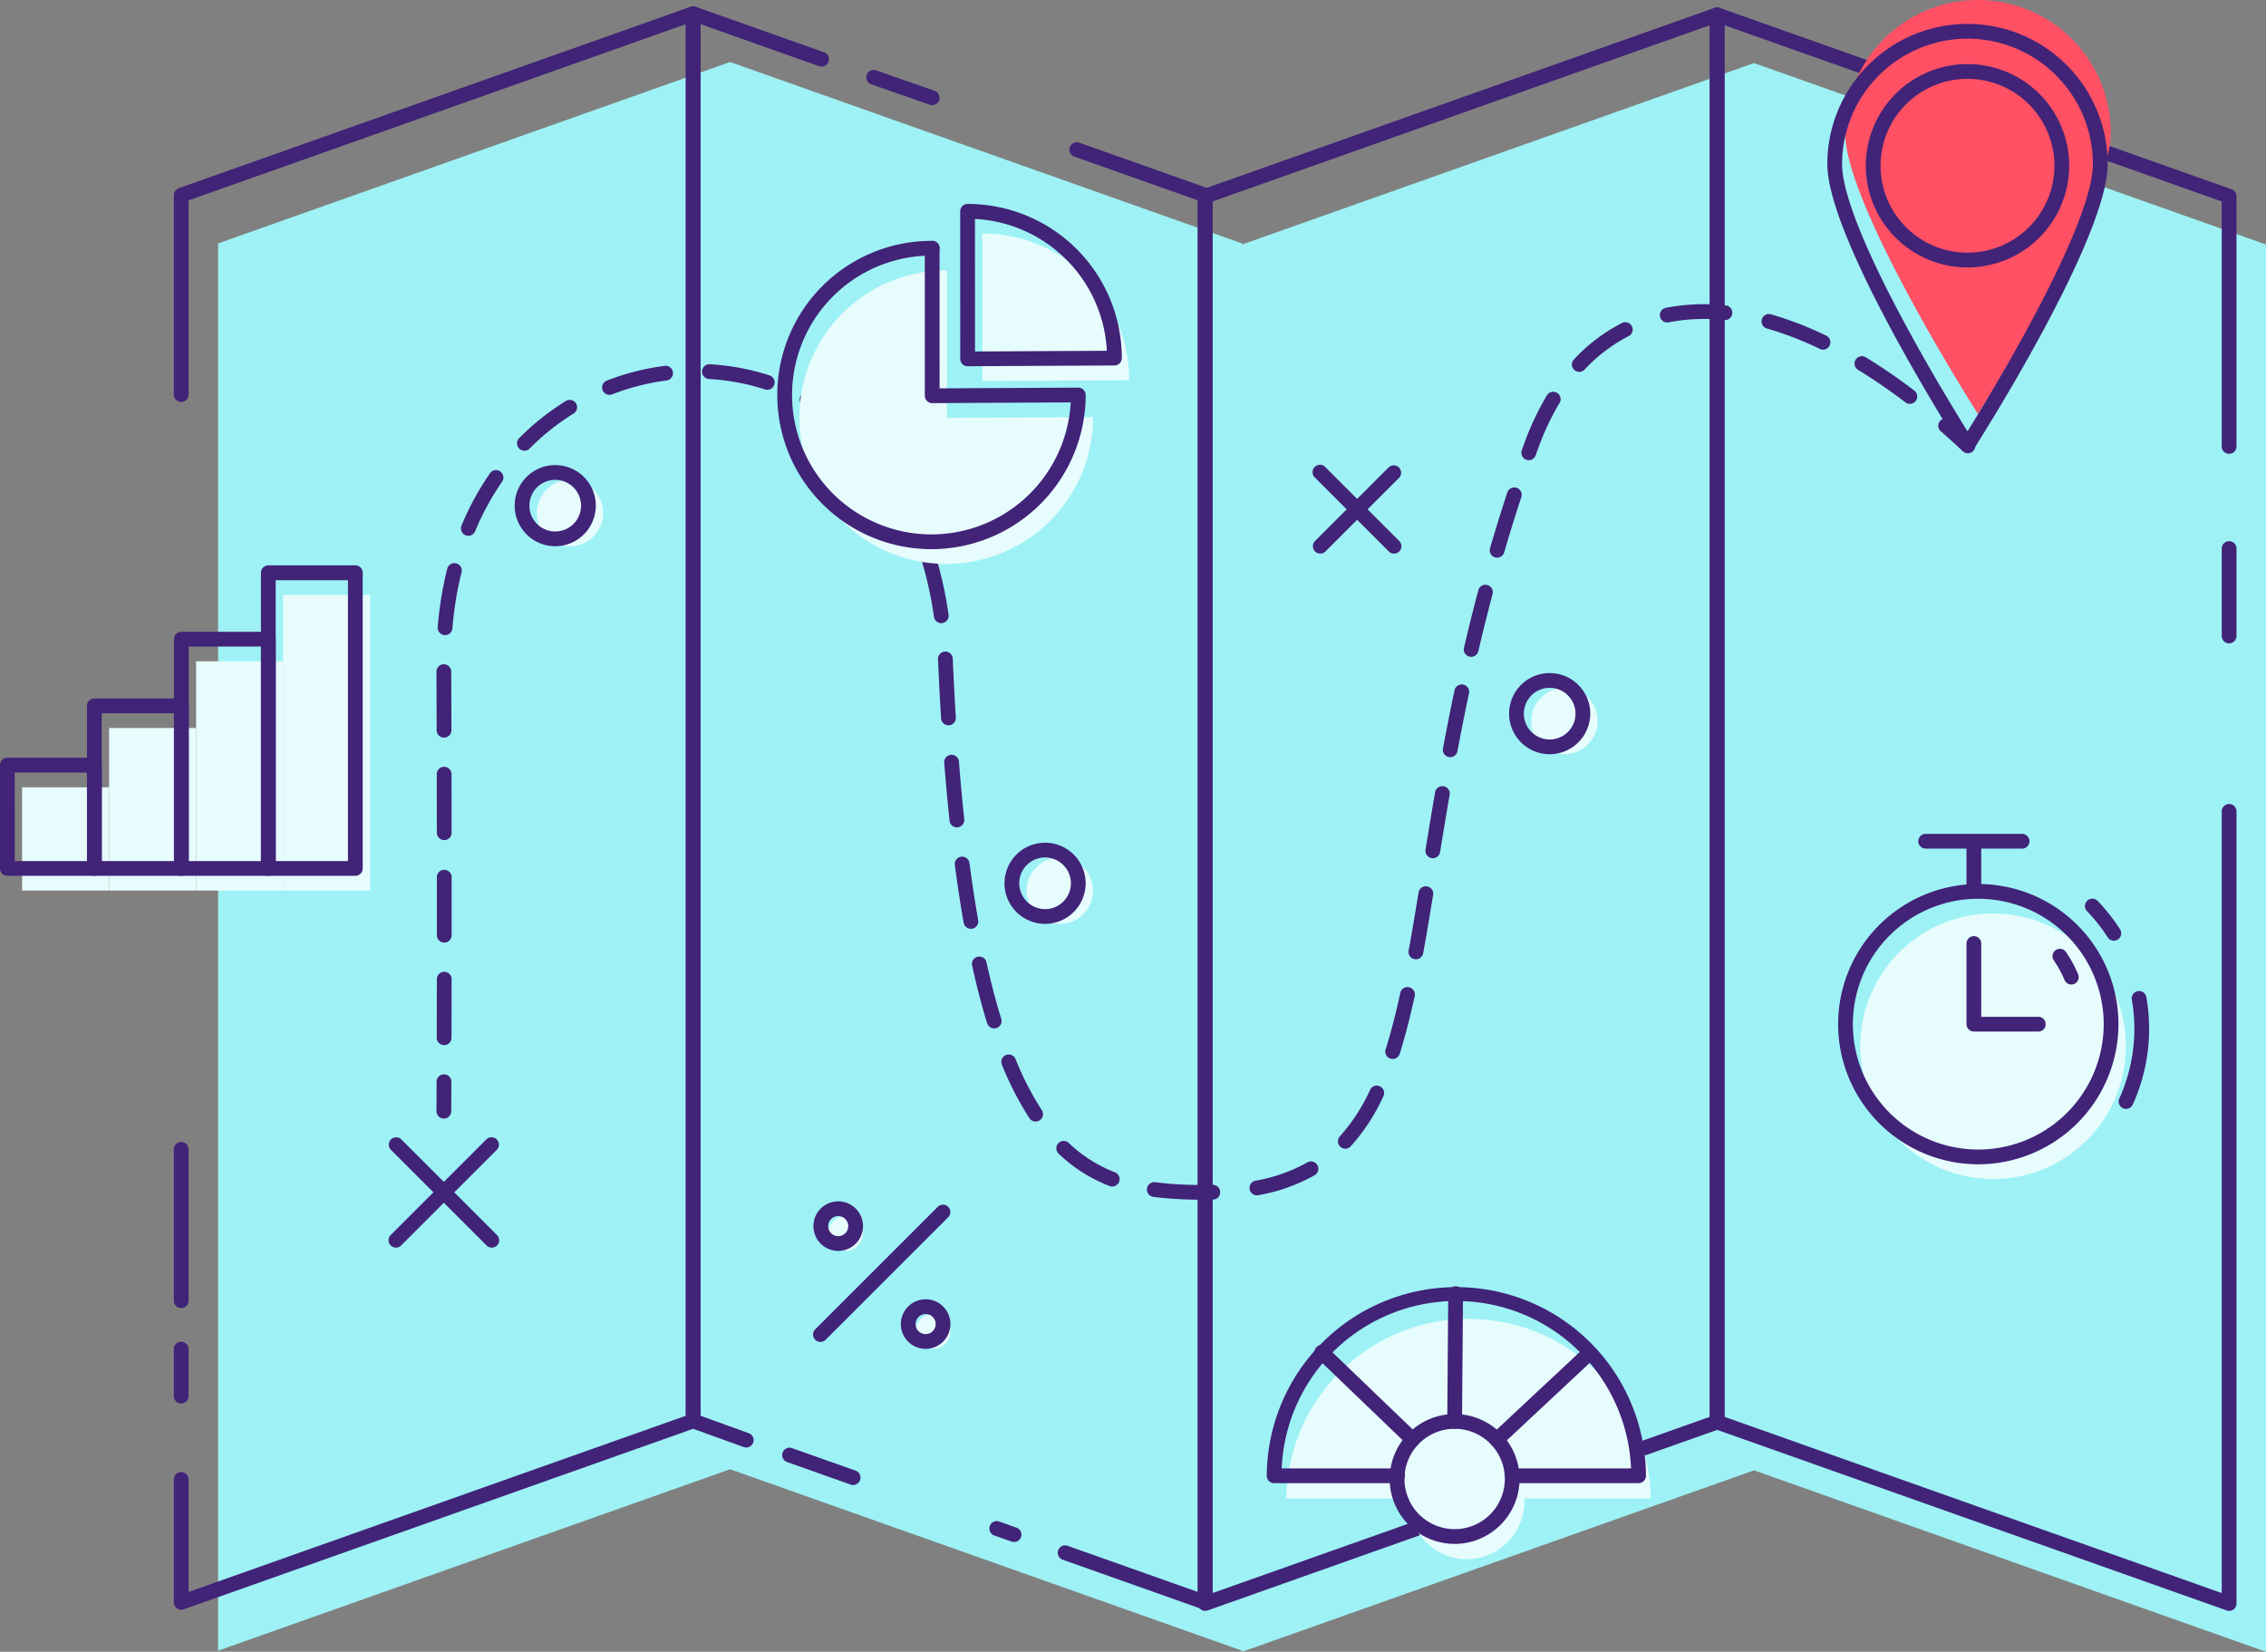 <?xml version="1.0" encoding="UTF-8"?> <svg xmlns="http://www.w3.org/2000/svg" width="521" height="379.861" viewBox="0 0 521 379.861"><rect x="0" y="0" width="521" height="379.861" fill="#808080" stroke="none"/><g id="Group_889" data-name="Group 889" transform="translate(-198.18 -406.709)"><path id="Path_7446" data-name="Path 7446" d="M699.141,448.985,581.427,490.711v-.252L463.714,448.733,346,490.459V814.087l117.714-41.726,117.714,41.726v.252l117.714-41.726,117.714,41.726V490.711Z" transform="translate(-97.675 -27.768)" fill="#9ef2f5"></path><g id="Group_826" data-name="Group 826" transform="translate(238.148 669.459)"><path id="Path_7448" data-name="Path 7448" d="M317.7,1219.329a1.7,1.7,0,0,1-1.7-1.7v-34.687a1.7,1.7,0,1,1,3.392,0v34.687A1.7,1.7,0,0,1,317.7,1219.329Z" transform="translate(-316 -1181.25)" fill="#412378"></path></g><g id="Group_827" data-name="Group 827" transform="translate(238.148 715.17)"><path id="Path_7449" data-name="Path 7449" d="M317.7,1330.3a1.7,1.7,0,0,1-1.7-1.7V1317.7a1.7,1.7,0,0,1,3.392,0V1328.6A1.7,1.7,0,0,1,317.7,1330.3Z" transform="translate(-316 -1316)" fill="#412378"></path></g><g id="Group_828" data-name="Group 828" transform="translate(238.148 408.165)"><path id="Path_7450" data-name="Path 7450" d="M317.7,779.746a1.7,1.7,0,0,1-1.7-1.7V749.666a1.7,1.7,0,0,1,3.392,0v25.983l114.321-40.523V415.1L319.392,455.62v44.769a1.7,1.7,0,0,1-3.392,0V454.422a1.7,1.7,0,0,1,1.13-1.6L434.843,411.1a1.7,1.7,0,0,1,2.263,1.6V736.324a1.7,1.7,0,0,1-1.13,1.6L318.263,779.648A1.7,1.7,0,0,1,317.7,779.746Z" transform="translate(-316 -411)" fill="#412378"></path></g><g id="Group_829" data-name="Group 829" transform="translate(377.933 739.616)"><path id="Path_7451" data-name="Path 7451" d="M744.472,1396.671a1.692,1.692,0,0,1-.567-.1l-14.714-5.216a1.7,1.7,0,0,1,1.133-3.2l14.714,5.216a1.7,1.7,0,0,1-.567,3.295Z" transform="translate(-728.061 -1388.063)" fill="#412378"></path></g><g id="Group_830" data-name="Group 830" transform="translate(355.862 408.165)"><path id="Path_7452" data-name="Path 7452" d="M676.909,742.431a1.7,1.7,0,0,1-.576-.1l-12.212-4.41a1.7,1.7,0,0,1-1.12-1.6V412.7a1.7,1.7,0,0,1,2.263-1.6l29.428,10.431a1.7,1.7,0,1,1-1.133,3.2L666.392,415.1V735.133l11.092,4.006a1.7,1.7,0,0,1-.576,3.292Z" transform="translate(-663 -411)" fill="#412378"></path></g><g id="Group_831" data-name="Group 831" transform="translate(397.248 422.752)"><path id="Path_7453" data-name="Path 7453" d="M800.265,462.142a1.7,1.7,0,0,1-.56-.1L786.135,457.3a1.7,1.7,0,0,1,1.121-3.2l13.569,4.749a1.7,1.7,0,0,1-.56,3.3Z" transform="translate(-784.999 -454)" fill="#412378"></path></g><g id="Group_832" data-name="Group 832" transform="translate(441.298 439.458)"><path id="Path_7454" data-name="Path 7454" d="M948.824,840.7a1.7,1.7,0,0,1-.567-.1L915.98,829.159a1.7,1.7,0,0,1,1.134-3.2L947.128,836.6V516.575l-28.3-10.031a1.7,1.7,0,1,1,1.133-3.2l29.428,10.431a1.7,1.7,0,0,1,1.13,1.6V839a1.7,1.7,0,0,1-1.7,1.7Z" transform="translate(-914.85 -503.249)" fill="#412378"></path></g><g id="Group_833" data-name="Group 833" transform="translate(425.744 756.556)"><path id="Path_7455" data-name="Path 7455" d="M874.59,1442.772a1.7,1.7,0,0,1-.567-.1l-3.894-1.381a1.7,1.7,0,1,1,1.134-3.2l3.894,1.381a1.7,1.7,0,0,1-.567,3.3Z" transform="translate(-868.999 -1437.997)" fill="#412378"></path></g><path id="Path_7456" data-name="Path 7456" d="M906.562,1454.563" transform="translate(-468.076 -692.388)" fill="none" stroke="#412378" stroke-linecap="round" stroke-linejoin="round" stroke-width="10"></path><path id="Path_7457" data-name="Path 7457" d="M819.812,1423.812" transform="translate(-410.754 -672.069)" fill="none" stroke="#412378" stroke-linecap="round" stroke-linejoin="round" stroke-width="10"></path><g id="Group_834" data-name="Group 834" transform="translate(473.576 408.417)"><path id="Path_7458" data-name="Path 7458" d="M1011.7,780.488a1.7,1.7,0,0,1-1.7-1.7V455.164a1.7,1.7,0,0,1,1.13-1.6l117.713-41.726a1.7,1.7,0,0,1,2.263,1.6V737.067a1.7,1.7,0,0,1-1.129,1.6l-117.714,41.726A1.7,1.7,0,0,1,1011.7,780.488Zm1.7-324.126V776.392l114.321-40.523V415.84Zm116.018,280.7h0Z" transform="translate(-1010 -411.743)" fill="#412378"></path></g><g id="Group_835" data-name="Group 835" transform="translate(709.003 531.049)"><path id="Path_7459" data-name="Path 7459" d="M1705.7,796.861a1.7,1.7,0,0,1-1.7-1.7V774.938a1.7,1.7,0,0,1,3.392,0v20.227A1.7,1.7,0,0,1,1705.7,796.861Z" transform="translate(-1704 -773.242)" fill="#412378"></path></g><g id="Group_836" data-name="Group 836" transform="translate(591.289 408.417)"><path id="Path_7460" data-name="Path 7460" d="M1476.41,780.488a1.7,1.7,0,0,1-.567-.1l-117.714-41.726a1.7,1.7,0,0,1-1.129-1.6V413.439a1.7,1.7,0,0,1,2.263-1.6l117.713,41.726a1.7,1.7,0,0,1,1.129,1.6v57.418a1.7,1.7,0,1,1-3.392,0v-56.22l-114.321-40.523V735.868l114.321,40.523V596.751a1.7,1.7,0,1,1,3.392,0V778.792a1.7,1.7,0,0,1-1.7,1.7Z" transform="translate(-1357 -411.743)" fill="#412378"></path></g><g id="Group_840" data-name="Group 840" transform="translate(298.532 476.674)"><g id="Group_837" data-name="Group 837" transform="translate(0 177.097)"><path id="Path_7461" data-name="Path 7461" d="M495.7,1145.18h-.009a1.7,1.7,0,0,1-1.687-1.7s.013-2.39.029-6.781a1.7,1.7,0,0,1,1.7-1.69h.006a1.7,1.7,0,0,1,1.69,1.7c-.016,4.395-.029,6.786-.029,6.786A1.7,1.7,0,0,1,495.7,1145.18Z" transform="translate(-494 -1135.005)" fill="#412378"></path></g><g id="Group_838" data-name="Group 838" transform="translate(0.009 0)"><path id="Path_7462" data-name="Path 7462" d="M670.742,818.883a88.459,88.459,0,0,1-11.787-.637,1.7,1.7,0,1,1,.446-3.363,85.293,85.293,0,0,0,11.343.608c.617-.016,1.234-.007,1.837-.021a1.7,1.7,0,0,1,.077,3.392C672.029,818.877,671.4,818.892,670.742,818.883Zm11.878-1a1.7,1.7,0,0,1-.308-3.364,37.322,37.322,0,0,0,12.022-4.258,1.7,1.7,0,0,1,1.694,2.939,40.647,40.647,0,0,1-13.1,4.655A1.718,1.718,0,0,1,682.621,817.886Zm-33.215-2.028a1.691,1.691,0,0,1-.611-.114,35.159,35.159,0,0,1-11.813-7.523,1.7,1.7,0,0,1,2.342-2.454,31.837,31.837,0,0,0,10.693,6.813,1.7,1.7,0,0,1-.611,3.279Zm53.574-8.7a1.7,1.7,0,0,1-1.249-2.843,41.868,41.868,0,0,0,6.99-10.784,1.7,1.7,0,0,1,3.074,1.435,45.192,45.192,0,0,1-7.564,11.642A1.692,1.692,0,0,1,702.98,807.162Zm-71.2-6.238a1.694,1.694,0,0,1-1.42-.767,72.557,72.557,0,0,1-6.3-12.213,1.7,1.7,0,1,1,3.139-1.287,69.172,69.172,0,0,0,6,11.639,1.7,1.7,0,0,1-1.417,2.627Zm82.087-14.39a1.7,1.7,0,0,1-1.617-2.208c1.179-3.728,2.274-7.94,3.347-12.876a1.7,1.7,0,1,1,3.315.721c-1.1,5.039-2.217,9.349-3.428,13.178A1.7,1.7,0,0,1,713.864,786.535ZM495.774,783.34h0a1.7,1.7,0,0,1-1.692-1.7c.01-3.91.02-8.426.028-13.47a1.7,1.7,0,0,1,1.7-1.694h0a1.7,1.7,0,0,1,1.693,1.7c-.007,5.045-.018,9.563-.028,13.474A1.7,1.7,0,0,1,495.774,783.34ZM622.253,779.5a1.7,1.7,0,0,1-1.621-1.2c-1.238-4.016-2.393-8.439-3.434-13.147a1.7,1.7,0,1,1,3.312-.732c1.021,4.618,2.153,8.952,3.363,12.88a1.7,1.7,0,0,1-1.621,2.2Zm96.961-15.9a1.674,1.674,0,0,1-.306-.028,1.7,1.7,0,0,1-1.365-1.973c.828-4.544,1.609-9.247,2.263-13.249a1.7,1.7,0,1,1,3.348.548c-.656,4.016-1.44,8.739-2.273,13.31A1.7,1.7,0,0,1,719.214,763.6Zm-223.4-3.833h0a1.7,1.7,0,0,1-1.7-1.7q0-4.89,0-10.24V744.6a1.7,1.7,0,0,1,3.392,0v3.232q0,5.343,0,10.242A1.7,1.7,0,0,1,495.814,759.765Zm121.084-3.18a1.7,1.7,0,0,1-1.669-1.4c-.739-4.2-1.426-8.7-2.042-13.375a1.7,1.7,0,0,1,3.364-.443c.609,4.629,1.289,9.08,2.02,13.229a1.7,1.7,0,0,1-1.672,1.991Zm106.2-16.24a1.721,1.721,0,0,1-.274-.022,1.7,1.7,0,0,1-1.4-1.947c.629-3.864,1.384-8.466,2.222-13.3a1.7,1.7,0,0,1,3.343.578c-.835,4.824-1.589,9.415-2.216,13.271A1.7,1.7,0,0,1,723.1,740.344Zm-227.291-4.156a1.7,1.7,0,0,1-1.7-1.694q-.007-6.51-.02-13.47a1.7,1.7,0,0,1,1.693-1.7h0a1.7,1.7,0,0,1,1.7,1.693q.014,6.951.02,13.474a1.7,1.7,0,0,1-1.694,1.7Zm117.868-2.929a1.7,1.7,0,0,1-1.685-1.517c-.454-4.277-.87-8.8-1.236-13.448a1.7,1.7,0,0,1,3.382-.267c.364,4.617.777,9.11,1.228,13.357a1.7,1.7,0,0,1-1.508,1.865A1.633,1.633,0,0,1,613.679,733.259Zm113.429-16.147a1.7,1.7,0,0,1-1.669-2.008c.868-4.641,1.73-8.976,2.634-13.251a1.7,1.7,0,1,1,3.319.7c-.9,4.249-1.756,8.558-2.618,13.172A1.7,1.7,0,0,1,727.108,717.112Zm-231.341-4.5a1.7,1.7,0,0,1-1.7-1.691q-.018-6.591-.044-13.47a1.7,1.7,0,0,1,1.69-1.7h.006a1.7,1.7,0,0,1,1.7,1.69q.027,6.872.044,13.474a1.7,1.7,0,0,1-1.691,1.7Zm115.973-2.828a1.7,1.7,0,0,1-1.691-1.591c-.261-4.2-.494-8.59-.69-13.056l-.019-.411a1.7,1.7,0,1,1,3.388-.162l.02.425c.2,4.444.427,8.816.687,12.993a1.7,1.7,0,0,1-1.588,1.8C611.811,709.785,611.775,709.785,611.74,709.785Zm120.184-15.747a1.7,1.7,0,0,1-1.653-2.082c1.033-4.434,2.132-8.848,3.266-13.12a1.7,1.7,0,1,1,3.279.87c-1.125,4.238-2.216,8.618-3.242,13.019A1.7,1.7,0,0,1,731.924,694.038ZM496,689.05c-.045,0-.092,0-.138-.005a1.7,1.7,0,0,1-1.555-1.827,81.839,81.839,0,0,1,2.217-13.553,1.7,1.7,0,0,1,3.288.836,78.473,78.473,0,0,0-2.124,12.989A1.7,1.7,0,0,1,496,689.05Zm114.082-2.758a1.7,1.7,0,0,1-1.676-1.456,87.685,87.685,0,0,0-2.819-12.889,1.7,1.7,0,1,1,3.247-.982,91.077,91.077,0,0,1,2.93,13.39,1.7,1.7,0,0,1-1.681,1.937Zm127.8-15.053a1.7,1.7,0,0,1-1.629-2.172c1.265-4.336,2.612-8.683,4.006-12.917a1.7,1.7,0,0,1,3.223,1.06c-1.381,4.2-2.718,8.507-3.972,12.807A1.7,1.7,0,0,1,737.887,671.239ZM501.345,666.2a1.7,1.7,0,0,1-1.566-2.347,64.586,64.586,0,0,1,6.606-12.118,1.7,1.7,0,0,1,2.784,1.938,61.219,61.219,0,0,0-6.257,11.482A1.7,1.7,0,0,1,501.345,666.2Zm102.322-2.5a1.7,1.7,0,0,1-1.544-.992,62.7,62.7,0,0,0-6.62-11.286,1.7,1.7,0,1,1,2.725-2.021,66.126,66.126,0,0,1,6.981,11.9,1.7,1.7,0,0,1-1.542,2.4Zm141.489-14.884a1.7,1.7,0,0,1-1.6-2.268q.285-.8.575-1.6a63.648,63.648,0,0,1,5.138-10.937,1.7,1.7,0,1,1,2.911,1.742,60.234,60.234,0,0,0-4.86,10.353q-.287.792-.571,1.583A1.7,1.7,0,0,1,745.155,648.822Zm-230.929-2.174a1.7,1.7,0,0,1-1.2-2.89,58.237,58.237,0,0,1,10.834-8.609,1.7,1.7,0,0,1,1.778,2.889,54.868,54.868,0,0,0-10.2,8.108A1.692,1.692,0,0,1,514.227,646.647Zm75.949-2.08a1.691,1.691,0,0,1-1.163-.462,51.945,51.945,0,0,0-10.5-7.678,1.7,1.7,0,1,1,1.641-2.969,55.323,55.323,0,0,1,11.183,8.179,1.7,1.7,0,0,1-1.164,2.93Zm242.61-8.7a1.69,1.69,0,0,1-1.027-.347A129.186,129.186,0,0,0,820.8,628a1.7,1.7,0,0,1,1.766-2.9,132.676,132.676,0,0,1,11.247,7.717,1.7,1.7,0,0,1-1.029,3.045Zm-299-2.065a1.7,1.7,0,0,1-.614-3.278,56.914,56.914,0,0,1,13.425-3.408,1.7,1.7,0,0,1,.427,3.365,53.535,53.535,0,0,0-12.624,3.205A1.7,1.7,0,0,1,533.782,633.8Zm36.3-1.167a1.7,1.7,0,0,1-.522-.082,51.534,51.534,0,0,0-12.776-2.4,1.7,1.7,0,1,1,.2-3.387,54.959,54.959,0,0,1,13.617,2.557,1.7,1.7,0,0,1-.521,3.311Zm186.68-4.118a1.7,1.7,0,0,1-1.237-2.856,40.139,40.139,0,0,1,11.156-8.434,1.7,1.7,0,0,1,1.532,3.027A36.773,36.773,0,0,0,758,627.977,1.692,1.692,0,0,1,756.764,628.513Zm56.059-5.11a1.685,1.685,0,0,1-.735-.169,76.972,76.972,0,0,0-12.281-4.734,1.7,1.7,0,0,1,.928-3.263,80.4,80.4,0,0,1,12.826,4.941,1.7,1.7,0,0,1-.738,3.224Zm-35.857-6.251a1.7,1.7,0,0,1-.333-3.359,46.187,46.187,0,0,1,13.916-.561,1.7,1.7,0,0,1-.354,3.374,42.849,42.849,0,0,0-12.893.512A1.68,1.68,0,0,1,776.966,617.152Z" transform="translate(-494.027 -612.953)" fill="#412378"></path></g><g id="Group_839" data-name="Group 839" transform="translate(345.401 26.328)"><path id="Path_7463" data-name="Path 7463" d="M1518.9,698.514a1.689,1.689,0,0,1-1.162-.46c-1.657-1.557-3.332-3.077-4.981-4.517a1.7,1.7,0,1,1,2.231-2.555c1.679,1.467,3.386,3.014,5.073,4.6a1.7,1.7,0,0,1-1.162,2.932Z" transform="translate(-1512.182 -690.563)" fill="#412378"></path></g></g><g id="Group_842" data-name="Group 842" transform="translate(622.416 406.709)"><g id="Group_841" data-name="Group 841"><path id="Path_7464" data-name="Path 7464" d="M1509.818,437.24c0,16.862-30.531,64.66-30.531,64.66s-30.531-47.8-30.531-64.66a30.531,30.531,0,0,1,61.062,0Z" transform="translate(-1448.756 -406.709)" fill="#ff5064"></path><circle id="Ellipse_133" data-name="Ellipse 133" cx="21.685" cy="21.685" r="21.685" transform="translate(8.846 9.238)" fill="#ff5064"></circle></g></g><circle id="Ellipse_134" data-name="Ellipse 134" cx="30.531" cy="30.531" r="30.531" transform="translate(625.891 616.793)" fill="#e7fcfd"></circle><path id="Path_7465" data-name="Path 7465" d="M1153.791,1340.9a41.9,41.9,0,0,0-83.791,0Z" transform="translate(-576.07 -589.597)" fill="#e7fcfd"></path><circle id="Ellipse_135" data-name="Ellipse 135" cx="13.235" cy="13.235" r="13.235" transform="translate(522.19 738.797)" fill="#e7fcfd"></circle><g id="Group_843" data-name="Group 843" transform="translate(381.984 468.888)"><path id="Path_7466" data-name="Path 7466" d="M773.926,623.926l-.007-33.921-.17,0A33.754,33.754,0,1,0,807.51,623.75Z" transform="translate(-740.003 -590.003)" fill="#e7fcfd"></path><line id="Line_30" data-name="Line 30" y2="0.002" transform="translate(33.916)" fill="#e7fcfd"></line></g><path id="Path_7467" data-name="Path 7467" d="M897.737,598.744A33.725,33.725,0,0,0,863.976,565l.007,33.923Z" transform="translate(-439.936 -104.592)" fill="#e7fcfd"></path><g id="Group_844" data-name="Group 844" transform="translate(203.268 543.518)"><rect id="Rectangle_499" data-name="Rectangle 499" width="19.999" height="23.746" transform="translate(0 44.249)" fill="#e7fcfd"></rect><rect id="Rectangle_500" data-name="Rectangle 500" width="19.999" height="37.383" transform="translate(19.999 30.612)" fill="#e7fcfd"></rect><rect id="Rectangle_501" data-name="Rectangle 501" width="19.999" height="52.73" transform="translate(39.999 15.265)" fill="#e7fcfd"></rect><rect id="Rectangle_502" data-name="Rectangle 502" width="19.999" height="67.995" transform="translate(59.998 0)" fill="#e7fcfd"></rect></g><g id="Group_847" data-name="Group 847" transform="translate(618.322 412.209)"><g id="Group_845" data-name="Group 845" transform="translate(0 0)"><path id="Path_7468" data-name="Path 7468" d="M1468.913,521.505a1.7,1.7,0,0,1-1.429-.783c-1.258-1.969-30.8-48.413-30.8-65.573a32.227,32.227,0,1,1,64.454,0c0,17.16-29.541,63.6-30.8,65.573A1.7,1.7,0,0,1,1468.913,521.505Zm0-95.191a28.867,28.867,0,0,0-28.835,28.835c0,6.61,5.2,19.691,15.051,37.827,5.581,10.279,11.219,19.517,13.784,23.642,2.565-4.125,8.2-13.363,13.784-23.642,9.847-18.136,15.051-31.217,15.051-37.827A28.867,28.867,0,0,0,1468.913,426.314Z" transform="translate(-1436.686 -422.922)" fill="#412378"></path></g><g id="Group_846" data-name="Group 846" transform="translate(8.846 9.238)"><path id="Path_7469" data-name="Path 7469" d="M1486.143,496.915a23.381,23.381,0,1,1,23.381-23.381A23.408,23.408,0,0,1,1486.143,496.915Zm0-43.37a19.989,19.989,0,1,0,19.988,19.989A20.011,20.011,0,0,0,1486.143,453.545Z" transform="translate(-1462.762 -450.153)" fill="#412378"></path></g></g><g id="Group_848" data-name="Group 848" transform="translate(620.803 610.008)"><path id="Path_7470" data-name="Path 7470" d="M1476.227,1070.454a32.227,32.227,0,1,1,32.227-32.227A32.264,32.264,0,0,1,1476.227,1070.454Zm0-61.062a28.835,28.835,0,1,0,28.835,28.835A28.867,28.867,0,0,0,1476.227,1009.392Z" transform="translate(-1444 -1006)" fill="#412378"></path></g><g id="Group_849" data-name="Group 849" transform="translate(650.316 598.474)"><line id="Line_31" data-name="Line 31" y2="10.516" transform="translate(1.696 1.696)" fill="#fff"></line><path id="Path_7471" data-name="Path 7471" d="M1532.7,985.909a1.7,1.7,0,0,1-1.7-1.7V973.7a1.7,1.7,0,0,1,3.392,0v10.516A1.7,1.7,0,0,1,1532.7,985.909Z" transform="translate(-1531 -972)" fill="#412378"></path></g><g id="Group_850" data-name="Group 850" transform="translate(639.121 598.474)"><line id="Line_32" data-name="Line 32" x2="22.389" transform="translate(1.696 1.696)" fill="#fff"></line><path id="Path_7472" data-name="Path 7472" d="M1522.086,975.392H1499.7a1.7,1.7,0,0,1,0-3.392h22.39a1.7,1.7,0,0,1,0,3.392Z" transform="translate(-1498 -972)" fill="#412378"></path></g><g id="Group_851" data-name="Group 851" transform="translate(650.316 621.881)"><path id="Path_7473" data-name="Path 7473" d="M1547.622,1063.05H1532.7a1.7,1.7,0,0,1-1.7-1.7V1042.7a1.7,1.7,0,0,1,3.392,0v16.962h13.23a1.7,1.7,0,0,1,0,3.392Z" transform="translate(-1531 -1041)" fill="#412378"></path></g><g id="Group_854" data-name="Group 854" transform="translate(500.036 513.666)"><g id="Group_852" data-name="Group 852" transform="translate(0)"><path id="Path_7474" data-name="Path 7474" d="M1106.658,742.354a1.689,1.689,0,0,1-1.2-.5L1088.5,724.9a1.7,1.7,0,1,1,2.4-2.4l16.962,16.962a1.7,1.7,0,0,1-1.2,2.9Z" transform="translate(-1088 -722)" fill="#412378"></path></g><g id="Group_853" data-name="Group 853" transform="translate(0)"><path id="Path_7475" data-name="Path 7475" d="M1089.7,742.354a1.7,1.7,0,0,1-1.2-2.9l16.962-16.962a1.7,1.7,0,0,1,2.4,2.4L1090.9,741.857A1.689,1.689,0,0,1,1089.7,742.354Z" transform="translate(-1088 -722)" fill="#412378"></path></g></g><g id="Group_857" data-name="Group 857" transform="translate(287.507 668.186)"><g id="Group_855" data-name="Group 855" transform="translate(0 0)"><path id="Path_7476" data-name="Path 7476" d="M485.246,1202.943a1.691,1.691,0,0,1-1.2-.5L462,1180.4a1.7,1.7,0,0,1,2.4-2.4l22.05,22.05a1.7,1.7,0,0,1-1.2,2.9Z" transform="translate(-461.5 -1177.5)" fill="#412378"></path></g><g id="Group_856" data-name="Group 856" transform="translate(0 0)"><path id="Path_7477" data-name="Path 7477" d="M463.2,1202.943a1.7,1.7,0,0,1-1.2-2.9l22.05-22.05a1.7,1.7,0,0,1,2.4,2.4l-22.05,22.05A1.691,1.691,0,0,1,463.2,1202.943Z" transform="translate(-461.5 -1177.5)" fill="#412378"></path></g></g><g id="Group_858" data-name="Group 858" transform="translate(388.507 686.376)"><circle id="Ellipse_136" data-name="Ellipse 136" cx="4.004" cy="4.004" r="4.004" transform="translate(0.086 0)" fill="#e7fcfd"></circle><line id="Line_33" data-name="Line 33" x1="28.095" y2="28.095" transform="translate(0 0.847)" fill="#e7fcfd"></line><circle id="Ellipse_137" data-name="Ellipse 137" cx="4.004" cy="4.004" r="4.004" transform="translate(20.188 22.523)" fill="#e7fcfd"></circle></g><g id="Group_862" data-name="Group 862" transform="translate(385.115 682.984)"><g id="Group_859" data-name="Group 859" transform="translate(0.086 0)"><path id="Path_7478" data-name="Path 7478" d="M755.187,1232.52a5.7,5.7,0,1,1,5.7-5.7A5.706,5.706,0,0,1,755.187,1232.52Zm0-8.008a2.308,2.308,0,1,0,2.308,2.308A2.31,2.31,0,0,0,755.187,1224.512Z" transform="translate(-749.487 -1221.12)" fill="#412378"></path></g><g id="Group_860" data-name="Group 860" transform="translate(0 0.848)"><path id="Path_7479" data-name="Path 7479" d="M750.928,1255.106a1.7,1.7,0,0,1-1.2-2.9l28.1-28.1a1.7,1.7,0,1,1,2.4,2.4l-28.1,28.1A1.691,1.691,0,0,1,750.928,1255.106Z" transform="translate(-749.232 -1223.618)" fill="#412378"></path></g><g id="Group_861" data-name="Group 861" transform="translate(20.188 22.524)"><path id="Path_7480" data-name="Path 7480" d="M814.443,1298.916a5.7,5.7,0,1,1,5.7-5.7A5.706,5.706,0,0,1,814.443,1298.916Zm0-8.007a2.307,2.307,0,1,0,2.308,2.308A2.31,2.31,0,0,0,814.443,1290.908Z" transform="translate(-808.743 -1287.516)" fill="#412378"></path></g></g><g id="Group_867" data-name="Group 867" transform="translate(376.895 453.621)"><g id="Group_865" data-name="Group 865" transform="translate(0 8.483)"><g id="Group_863" data-name="Group 863"><path id="Path_7481" data-name="Path 7481" d="M760.452,640.9a35.45,35.45,0,0,1-.007-70.9l.18,0a1.7,1.7,0,0,1,1.686,1.7l.007,32.217,31.879-.168h.009a1.7,1.7,0,0,1,1.7,1.7A35.49,35.49,0,0,1,760.46,640.9Zm-1.533-67.471a32.058,32.058,0,0,0,1.533,64.079h.007a32.1,32.1,0,0,0,32.006-30.359l-31.835.167h-.009a1.7,1.7,0,0,1-1.7-1.7Z" transform="translate(-725.002 -570.003)" fill="#412378"></path></g><g id="Group_864" data-name="Group 864" transform="translate(33.916 0.001)"><path id="Path_7482" data-name="Path 7482" d="M826.677,573.4a1.7,1.7,0,1,1,1.7-1.7v0A1.7,1.7,0,0,1,826.677,573.4Z" transform="translate(-824.981 -570.006)" fill="#412378"></path></g></g><g id="Group_866" data-name="Group 866" transform="translate(42.056)"><path id="Path_7483" data-name="Path 7483" d="M850.68,582.313a1.7,1.7,0,0,1-1.7-1.7l-.008-33.923a1.7,1.7,0,0,1,1.7-1.7h.008a35.423,35.423,0,0,1,35.45,35.443,1.7,1.7,0,0,1-1.687,1.7l-33.754.176Zm1.689-33.88.007,30.479,30.318-.159a32.029,32.029,0,0,0-30.325-30.32Z" transform="translate(-848.976 -544.997)" fill="#412378"></path></g></g><circle id="Ellipse_138" data-name="Ellipse 138" cx="7.633" cy="7.633" r="7.633" transform="translate(550.242 564.89)" fill="#e7fcfd"></circle><g id="Group_872" data-name="Group 872" transform="translate(198.18 536.734)"><g id="Group_868" data-name="Group 868" transform="translate(0 44.249)"><path id="Path_7484" data-name="Path 7484" d="M219.876,947.577h-20a1.7,1.7,0,0,1-1.7-1.7V922.134a1.7,1.7,0,0,1,1.7-1.7h20a1.7,1.7,0,0,1,1.7,1.7V945.88A1.7,1.7,0,0,1,219.876,947.577Zm-18.3-3.392h16.607V923.83H201.572Z" transform="translate(-198.18 -920.438)" fill="#412378"></path></g><g id="Group_869" data-name="Group 869" transform="translate(19.999 30.612)"><path id="Path_7485" data-name="Path 7485" d="M278.831,921.015h-20a1.7,1.7,0,0,1-1.7-1.7V881.936a1.7,1.7,0,0,1,1.7-1.7h20a1.7,1.7,0,0,1,1.7,1.7v37.383A1.7,1.7,0,0,1,278.831,921.015Zm-18.3-3.392h16.607v-33.99H260.527Z" transform="translate(-257.135 -880.24)" fill="#412378"></path></g><g id="Group_870" data-name="Group 870" transform="translate(39.999 15.265)"><path id="Path_7486" data-name="Path 7486" d="M337.786,891.122h-20a1.7,1.7,0,0,1-1.7-1.7V836.7a1.7,1.7,0,0,1,1.7-1.7h20a1.7,1.7,0,0,1,1.7,1.7v52.73A1.7,1.7,0,0,1,337.786,891.122Zm-18.3-3.392h16.607V838.392H319.482Z" transform="translate(-316.09 -835)" fill="#412378"></path></g><g id="Group_871" data-name="Group 871" transform="translate(59.998)"><path id="Path_7487" data-name="Path 7487" d="M396.741,861.387h-20a1.7,1.7,0,0,1-1.7-1.7v-68a1.7,1.7,0,0,1,1.7-1.7h20a1.7,1.7,0,0,1,1.7,1.7v68A1.7,1.7,0,0,1,396.741,861.387ZM378.437,858h16.607v-64.6H378.437Z" transform="translate(-375.045 -790)" fill="#412378"></path></g></g><g id="Group_873" data-name="Group 873" transform="translate(545.154 561.498)"><path id="Path_7488" data-name="Path 7488" d="M1230.329,881.658a9.329,9.329,0,1,1,9.329-9.329A9.34,9.34,0,0,1,1230.329,881.658Zm0-15.265a5.937,5.937,0,1,0,5.937,5.937A5.944,5.944,0,0,0,1230.329,866.392Z" transform="translate(-1221 -863)" fill="#412378"></path></g><g id="Group_879" data-name="Group 879" transform="translate(489.439 702.506)"><g id="Group_874" data-name="Group 874"><path id="Path_7489" data-name="Path 7489" d="M1142.248,1323.956h-29.061a1.7,1.7,0,0,1,0-3.392h27.329a40.2,40.2,0,0,0-80.328,0h26.529a1.7,1.7,0,1,1,0,3.392h-28.26a1.7,1.7,0,0,1-1.7-1.7,43.592,43.592,0,0,1,87.183,0A1.7,1.7,0,0,1,1142.248,1323.956Z" transform="translate(-1056.761 -1278.668)" fill="#412378"></path></g><g id="Group_875" data-name="Group 875" transform="translate(41.492)"><path id="Path_7490" data-name="Path 7490" d="M1180.769,1311.454h-.014a1.7,1.7,0,0,1-1.683-1.71l.234-29.393a1.7,1.7,0,0,1,1.7-1.683h.014a1.7,1.7,0,0,1,1.682,1.71l-.234,29.394A1.7,1.7,0,0,1,1180.769,1311.454Z" transform="translate(-1179.073 -1278.668)" fill="#412378"></path></g><g id="Group_876" data-name="Group 876" transform="translate(11.028 13.571)"><path id="Path_7491" data-name="Path 7491" d="M1111.781,1342.067a1.691,1.691,0,0,1-1.175-.473l-20.815-20a1.7,1.7,0,1,1,2.351-2.446l20.815,20a1.7,1.7,0,0,1-1.176,2.919Z" transform="translate(-1089.27 -1318.672)" fill="#412378"></path></g><g id="Group_877" data-name="Group 877" transform="translate(51.165 13.569)"><path id="Path_7492" data-name="Path 7492" d="M1209.283,1342.094a1.7,1.7,0,0,1-1.159-2.935l21.431-20.033a1.7,1.7,0,0,1,2.316,2.478l-21.431,20.034A1.689,1.689,0,0,1,1209.283,1342.094Z" transform="translate(-1207.586 -1318.667)" fill="#412378"></path></g><g id="Group_878" data-name="Group 878" transform="translate(28.26 29.393)"><path id="Path_7493" data-name="Path 7493" d="M1155,1395.178a14.931,14.931,0,1,1,14.931-14.931A14.948,14.948,0,0,1,1155,1395.178Zm0-26.47a11.539,11.539,0,0,0-11.539,11.539A11.539,11.539,0,1,0,1155,1368.707Z" transform="translate(-1140.067 -1365.315)" fill="#412378"></path></g></g><g id="Group_882" data-name="Group 882" transform="translate(429.136 600.51)"><g id="Group_880" data-name="Group 880" transform="translate(5.088 3.392)"><circle id="Ellipse_139" data-name="Ellipse 139" cx="7.633" cy="7.633" r="7.633" fill="#e7fcfd"></circle></g><g id="Group_881" data-name="Group 881" transform="translate(0)"><path id="Path_7494" data-name="Path 7494" d="M888.329,996.658a9.329,9.329,0,1,1,9.329-9.329A9.339,9.339,0,0,1,888.329,996.658Zm0-15.266a5.937,5.937,0,1,0,5.937,5.937A5.944,5.944,0,0,0,888.329,981.392Z" transform="translate(-879 -978)" fill="#412378"></path></g></g><circle id="Ellipse_140" data-name="Ellipse 140" cx="7.633" cy="7.633" r="7.633" transform="translate(321.6 517.058)" fill="#e7fcfd"></circle><g id="Group_883" data-name="Group 883" transform="translate(316.511 513.666)"><path id="Path_7495" data-name="Path 7495" d="M556.329,740.658a9.329,9.329,0,1,1,9.329-9.329A9.34,9.34,0,0,1,556.329,740.658Zm0-15.265a5.937,5.937,0,1,0,5.937,5.937A5.943,5.943,0,0,0,556.329,725.392Z" transform="translate(-547 -722)" fill="#412378"></path></g><g id="Group_886" data-name="Group 886" transform="translate(677.639 613.465)"><g id="Group_884" data-name="Group 884" transform="translate(7.667 21.264)"><path id="Path_7496" data-name="Path 7496" d="M1635.842,1105.871a1.7,1.7,0,0,1-1.544-2.4,38.847,38.847,0,0,0,2.892-22.621,1.7,1.7,0,1,1,3.344-.571,42.726,42.726,0,0,1,.59,8.567,42.2,42.2,0,0,1-3.735,16.024A1.7,1.7,0,0,1,1635.842,1105.871Z" transform="translate(-1634.146 -1078.872)" fill="#412378"></path></g><g id="Group_885" data-name="Group 885" transform="translate(0 0)"><path id="Path_7497" data-name="Path 7497" d="M1618.106,1025.768a1.7,1.7,0,0,1-1.43-.782,39.035,39.035,0,0,0-4.661-5.925,1.7,1.7,0,1,1,2.451-2.345,42.448,42.448,0,0,1,5.068,6.442,1.7,1.7,0,0,1-1.427,2.611Z" transform="translate(-1611.544 -1016.191)" fill="#412378"></path></g></g><path id="Path_7498" data-name="Path 7498" d="M1535.286,1240.1" transform="translate(-883.516 -550.681)" fill="none" stroke="#412378" stroke-linecap="round" stroke-linejoin="round" stroke-width="10"></path><g id="Group_888" data-name="Group 888" transform="translate(670.159 625.001)"><g id="Group_887" data-name="Group 887" transform="translate(0 0)"><path id="Path_7499" data-name="Path 7499" d="M1593.76,1058.322a1.7,1.7,0,0,1-1.563-1.036,26.13,26.13,0,0,0-2.411-4.442,1.7,1.7,0,1,1,2.811-1.9,29.568,29.568,0,0,1,2.725,5.02,1.7,1.7,0,0,1-1.562,2.357Z" transform="translate(-1589.495 -1050.198)" fill="#412378"></path></g></g></g></svg> 